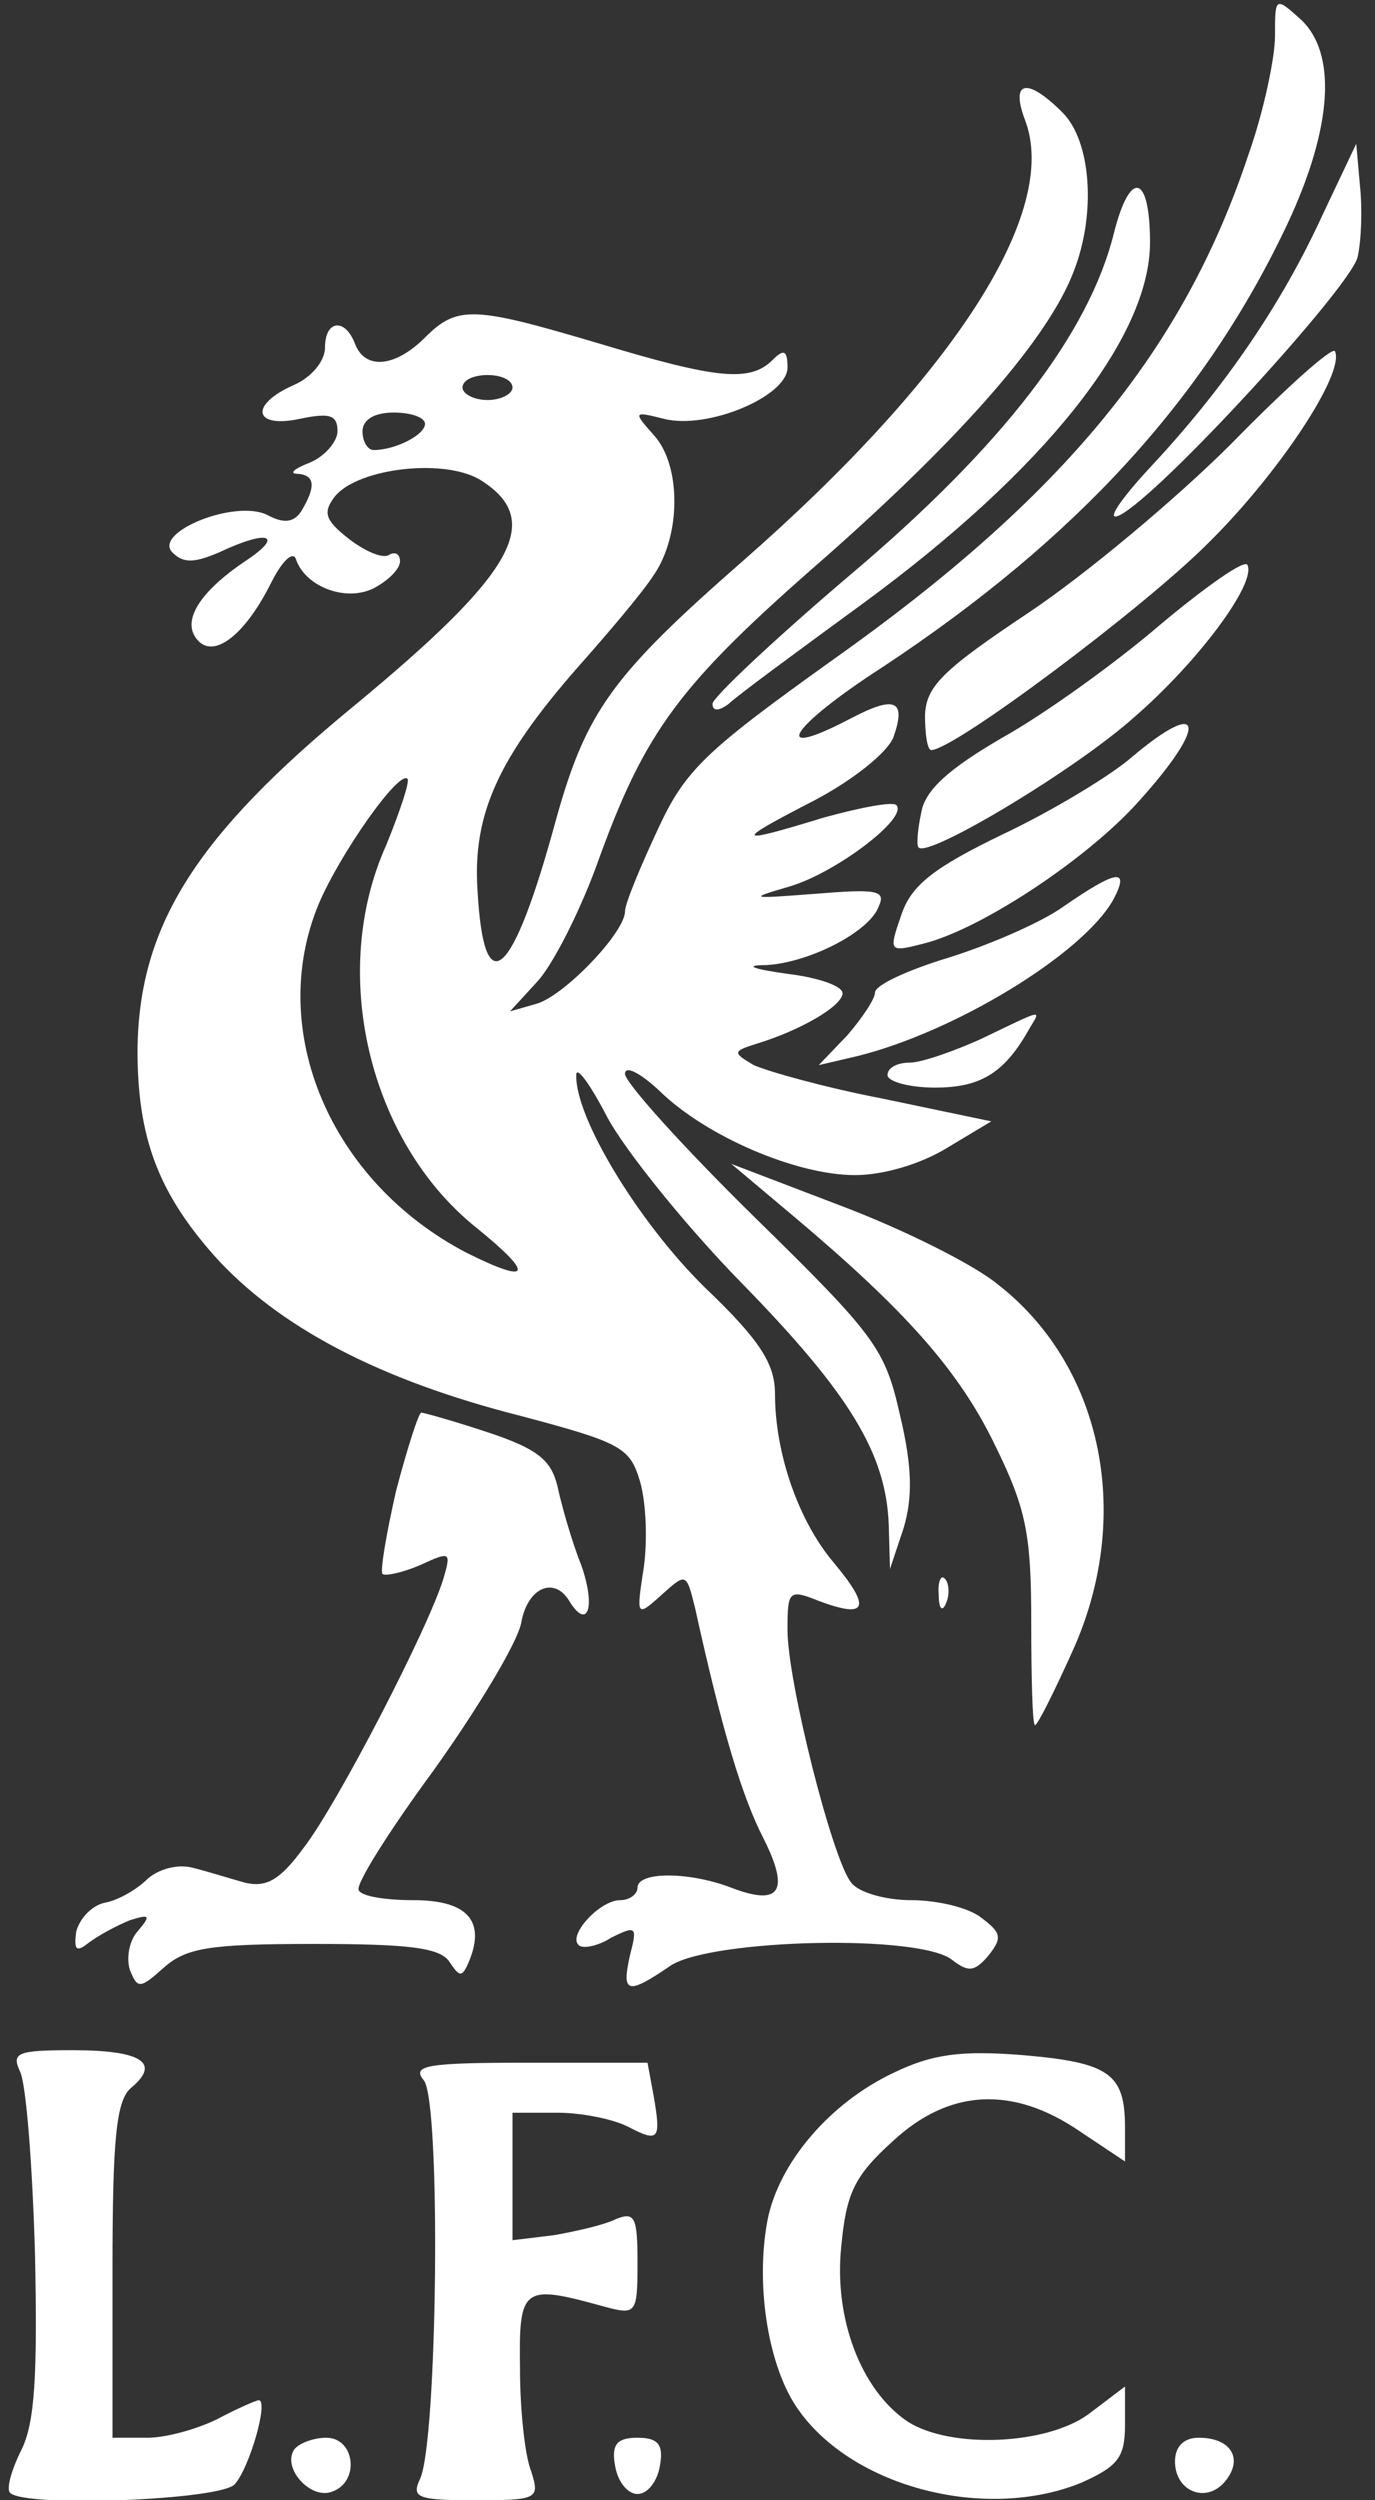<?xml version="1.0" standalone="no"?>
<!DOCTYPE svg PUBLIC "-//W3C//DTD SVG 20010904//EN"
 "http://www.w3.org/TR/2001/REC-SVG-20010904/DTD/svg10.dtd">
<svg version="1.0" xmlns="http://www.w3.org/2000/svg"
 width="110pt" height="200pt" viewBox="0 0 110 200"
 preserveAspectRatio="xMidYMid meet">

<rect x="0" y="0" width="110" height="200" fill="#333333" stroke="none"/>

<g transform="translate(0,200) scale(0.1,-0.1)"
fill="#ffffff" stroke="none">
<path d="M1020 1971 c0 -17 -9 -60 -21 -94 -52 -157 -148 -274 -333 -405 -102
-73 -118 -88 -140 -136 -14 -30 -26 -59 -26 -65 0 -17 -49 -68 -71 -74 l-21
-6 22 24 c12 13 33 54 47 92 39 109 66 145 183 247 110 97 179 176 199 229 18
46 14 104 -9 127 -28 28 -42 26 -30 -6 28 -73 -56 -204 -226 -353 -104 -91
-125 -120 -149 -206 -35 -129 -58 -149 -63 -57 -4 61 17 106 80 178 24 27 52
60 61 74 22 32 22 88 0 112 -17 19 -16 19 8 13 35 -9 99 18 99 41 0 14 -3 15
-12 6 -18 -18 -45 -15 -138 13 -101 30 -114 31 -140 5 -24 -24 -48 -26 -56 -5
-8 21 -24 19 -24 -3 0 -11 -11 -24 -25 -30 -36 -16 -32 -35 5 -27 24 5 30 3
30 -10 0 -8 -10 -20 -22 -25 -13 -5 -17 -9 -10 -9 14 -1 15 -10 3 -30 -6 -9
-14 -10 -27 -3 -26 13 -92 -14 -76 -30 9 -9 18 -8 37 0 40 19 53 14 21 -7 -37
-25 -52 -49 -37 -64 13 -13 37 5 58 47 9 18 18 26 20 18 8 -22 41 -34 63 -22
11 6 20 15 20 21 0 6 -4 8 -9 5 -5 -3 -19 3 -32 13 -19 15 -21 21 -11 34 19
23 90 31 118 12 49 -32 25 -74 -102 -179 -128 -105 -173 -177 -174 -276 0 -69
16 -113 61 -164 51 -57 132 -100 247 -129 79 -21 86 -25 94 -52 5 -17 6 -48 3
-69 -6 -39 -6 -40 14 -22 20 18 20 18 27 -10 22 -100 38 -152 55 -185 21 -42
13 -54 -26 -39 -34 13 -75 13 -75 0 0 -5 -6 -10 -14 -10 -16 0 -42 -28 -33
-36 3 -3 15 -1 26 6 20 10 21 9 15 -14 -7 -31 -2 -32 33 -8 34 21 200 25 225
4 13 -10 18 -9 29 4 11 14 10 18 -6 30 -10 8 -35 14 -56 14 -20 0 -42 6 -48
14 -15 18 -51 161 -51 202 0 32 1 33 26 23 38 -14 41 -5 11 31 -28 33 -47 87
-47 135 0 24 -12 43 -56 85 -53 52 -104 136 -103 170 0 8 11 -7 25 -34 14 -26
62 -86 107 -132 87 -89 116 -137 118 -194 l1 -35 11 33 c7 24 7 48 -3 90 -12
53 -19 63 -116 158 -57 56 -104 108 -104 115 0 7 12 1 28 -14 37 -36 109 -67
156 -67 23 0 53 9 74 22 l35 21 -86 18 c-47 9 -93 22 -104 27 -17 10 -17 11 2
17 36 11 68 30 69 40 1 6 -19 13 -44 16 -29 4 -35 7 -17 7 35 2 83 27 90 47 6
13 -2 14 -51 10 -53 -4 -54 -4 -20 6 37 11 95 55 85 65 -3 3 -29 -2 -58 -10
-72 -22 -73 -20 -7 14 32 17 59 39 63 51 10 29 1 33 -35 14 -65 -34 -49 -7 27
42 154 102 257 214 323 354 36 77 40 137 10 164 -20 18 -20 17 -20 -14z m-610
-281 c0 -5 -9 -10 -20 -10 -11 0 -20 5 -20 10 0 6 9 10 20 10 11 0 20 -4 20
-10z m-70 -29 c0 -9 -24 -21 -41 -21 -5 0 -9 7 -9 15 0 9 9 15 25 15 14 0 25
-4 25 -9z m-31 -337 c-46 -102 -14 -237 72 -306 47 -38 44 -46 -8 -20 -109 57
-160 178 -118 279 17 40 64 107 71 100 2 -2 -6 -26 -17 -53z"/>
<path d="M1058 1828 c-33 -72 -79 -139 -138 -202 -25 -27 -36 -44 -24 -38 33
17 183 181 190 206 3 13 4 38 2 57 l-3 34 -27 -57z"/>
<path d="M891 1813 c-20 -80 -89 -170 -211 -273 -60 -51 -110 -98 -110 -103 0
-6 5 -6 13 0 6 6 55 42 107 80 146 107 230 213 230 289 0 55 -16 59 -29 7z"/>
<path d="M985 1645 c-44 -44 -117 -105 -162 -135 -69 -46 -82 -59 -83 -82 0
-16 2 -28 5 -28 18 0 169 113 221 165 56 55 110 136 102 154 -2 4 -39 -29 -83
-74z"/>
<path d="M929 1501 c-36 -31 -93 -72 -127 -91 -43 -25 -62 -42 -65 -60 -3 -14
-4 -27 -2 -28 8 -8 125 62 172 104 51 44 98 107 91 122 -2 5 -33 -17 -69 -47z"/>
<path d="M905 1394 c-16 -14 -62 -42 -102 -61 -56 -27 -74 -41 -82 -65 -10
-29 -10 -30 17 -23 46 11 132 68 173 114 56 62 52 84 -6 35z"/>
<path d="M851 1275 c-18 -13 -60 -31 -92 -41 -33 -10 -59 -22 -59 -28 0 -5
-10 -20 -22 -34 l-23 -24 30 7 c78 19 182 82 206 126 13 25 2 23 -40 -6z"/>
<path d="M785 1169 c-22 -10 -48 -19 -57 -19 -10 0 -18 -4 -18 -10 0 -5 17
-10 38 -10 37 0 56 12 76 48 9 15 11 15 -39 -9z"/>
<path d="M635 1027 c89 -75 132 -123 161 -183 25 -51 29 -71 29 -142 0 -45 1
-82 3 -82 2 0 15 26 29 57 50 108 26 229 -58 295 -19 16 -75 44 -125 63 l-89
34 50 -42z"/>
<path d="M317 808 c-8 -35 -13 -65 -11 -67 2 -2 16 1 30 7 24 11 25 11 19 -10
-12 -40 -85 -181 -112 -216 -19 -26 -30 -32 -47 -28 -11 3 -30 9 -42 12 -12 3
-27 -1 -36 -9 -8 -8 -23 -17 -34 -19 -10 -2 -20 -12 -23 -23 -2 -15 0 -17 10
-9 8 6 23 14 33 18 16 5 17 4 6 -9 -7 -8 -9 -22 -6 -31 6 -15 8 -15 27 2 18
16 37 19 120 19 77 0 102 -3 109 -15 8 -12 10 -12 16 3 12 31 -3 47 -45 47
-22 0 -42 3 -44 8 -3 4 24 47 60 96 35 49 67 102 70 118 5 28 26 37 38 18 15
-25 22 -6 10 28 -8 20 -16 49 -19 63 -5 21 -16 30 -55 43 -27 9 -52 16 -54 16
-2 0 -11 -28 -20 -62z"/>
<path d="M751 724 c0 -11 3 -14 6 -6 3 7 2 16 -1 19 -3 4 -6 -2 -5 -13z"/>
<path d="M16 343 c5 -10 10 -76 12 -146 2 -97 0 -135 -11 -157 -8 -16 -12 -31
-9 -34 11 -12 170 -6 180 7 12 14 27 67 19 67 -2 0 -18 -7 -33 -15 -16 -8 -41
-15 -56 -15 l-28 0 0 134 c0 106 3 136 15 146 24 20 8 30 -47 30 -44 0 -49 -2
-42 -17z"/>
<path d="M715 342 c-51 -24 -92 -72 -101 -118 -10 -53 1 -119 25 -152 44 -62
150 -89 226 -58 29 13 35 20 35 46 l0 31 -29 -22 c-34 -25 -111 -28 -145 -6
-37 25 -59 82 -53 140 4 42 10 56 41 84 45 42 96 45 150 8 l36 -24 0 27 c0 43
-12 52 -81 58 -50 4 -73 1 -104 -14z"/>
<path d="M339 336 c14 -17 11 -290 -3 -319 -7 -15 -2 -17 44 -17 50 0 52 1 45
23 -5 12 -9 49 -9 82 -1 66 2 68 67 50 26 -7 27 -6 27 35 0 36 -2 41 -17 35
-10 -5 -33 -10 -50 -13 l-33 -4 0 51 0 51 36 0 c19 0 44 -5 56 -11 25 -13 27
-11 21 24 l-5 27 -95 0 c-81 0 -94 -2 -84 -14z"/>
<path d="M235 40 c-9 -15 14 -40 31 -33 22 8 18 43 -5 43 -11 0 -23 -5 -26
-10z"/>
<path d="M492 28 c2 -13 10 -23 18 -23 8 0 16 10 18 23 3 17 -2 22 -18 22 -16
0 -21 -5 -18 -22z"/>
<path d="M940 31 c0 -24 25 -34 40 -16 15 18 5 35 -21 35 -12 0 -19 -7 -19
-19z"/>
</g>
</svg>
